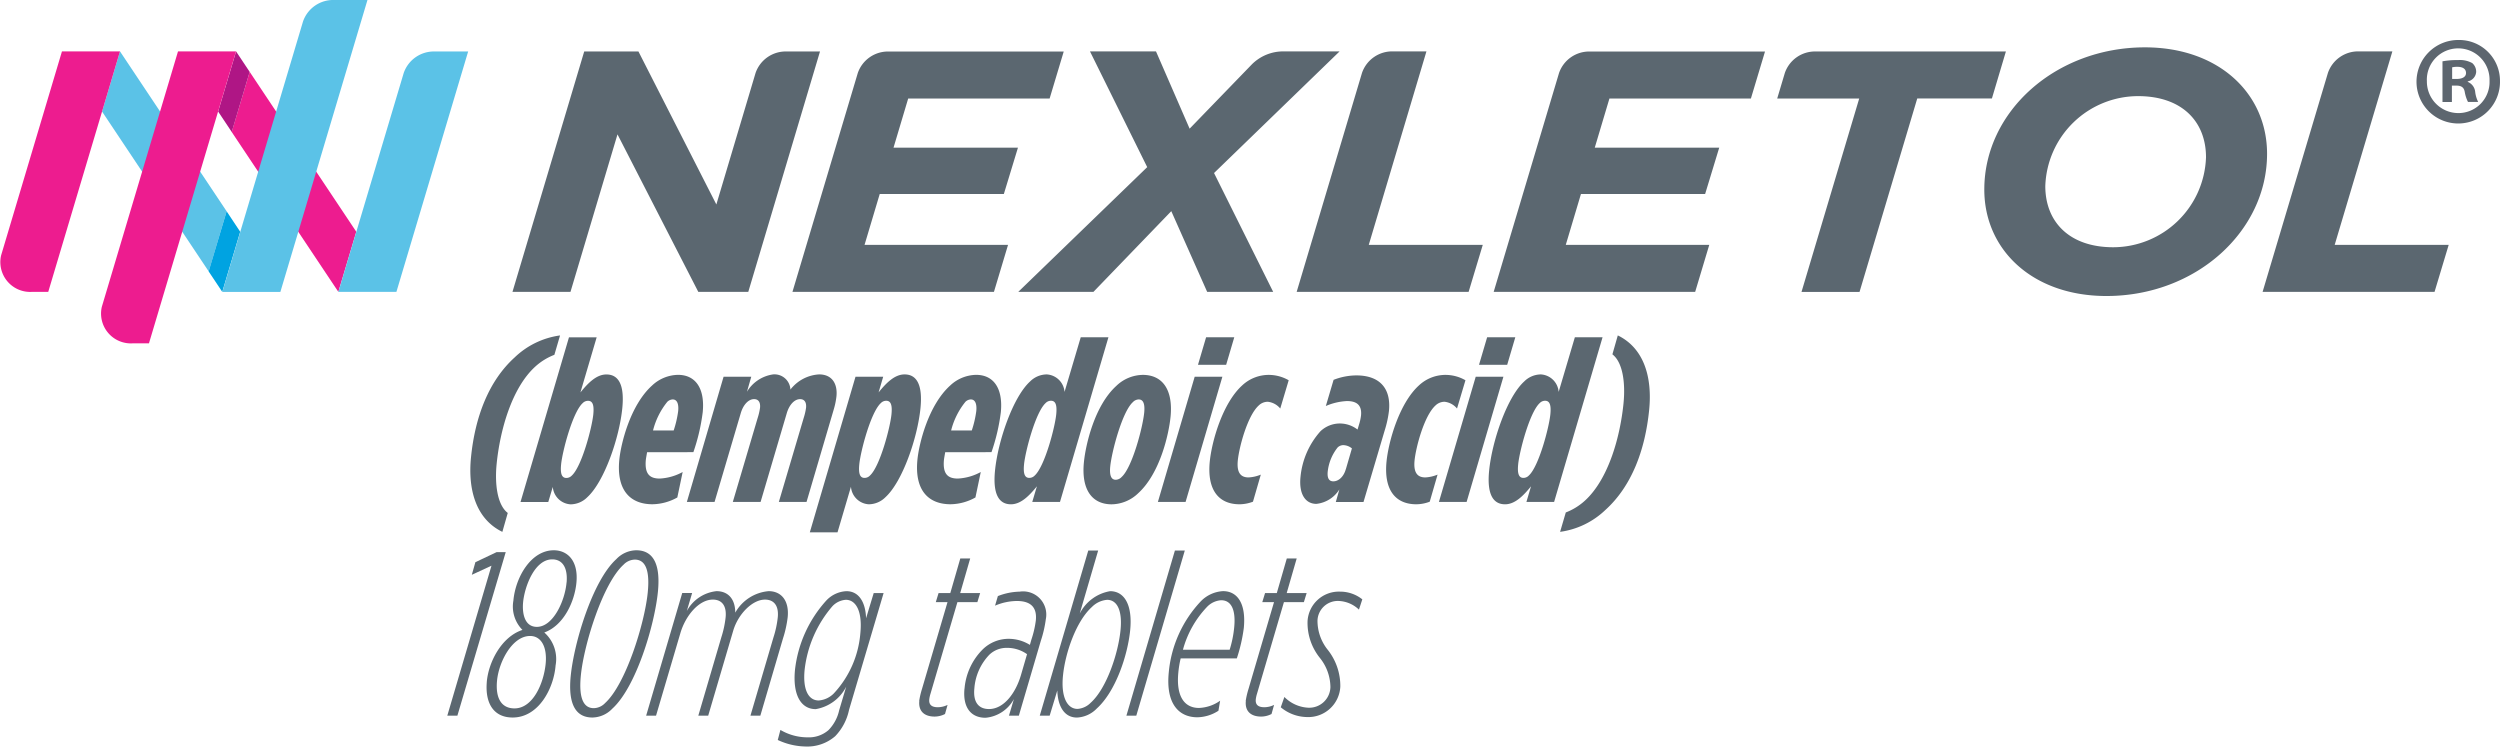 <?xml version="1.0" encoding="UTF-8"?>
<svg xmlns="http://www.w3.org/2000/svg" xmlns:xlink="http://www.w3.org/1999/xlink" width="202.096" height="60.346" viewBox="0 0 202.096 60.346">
  <defs>
    <clipPath id="clip-path">
      <rect id="Rectangle_4778" data-name="Rectangle 4778" width="202.095" height="60.346" fill="none"></rect>
    </clipPath>
  </defs>
  <g id="Group_11755" data-name="Group 11755" transform="translate(-10501.254 5382.689)">
    <g id="nexletol_180mg_rgb_fullcolor_748px" transform="translate(10501.254 -5382.689)">
      <path id="Path_4450" data-name="Path 4450" d="M30.564,20.263l8.621,12.924,1.45-4.859L32.014,15.4Z" transform="translate(-22.314 -11.246)" fill="#5bc2e7"></path>
      <path id="Path_4451" data-name="Path 4451" d="M69.4,26.383l8.621,12.924,1.45-4.859L70.854,21.524Z" transform="translate(-50.67 -15.715)" fill="#ed1c8f"></path>
      <path id="Path_4452" data-name="Path 4452" d="M63.954,63.284,62.5,68.143l1.1,1.652,1.45-4.859Z" transform="translate(-45.633 -46.202)" fill="#00a3e1"></path>
      <path id="Path_4453" data-name="Path 4453" d="M66.423,21.915l1.45-4.859-1.1-1.652-1.45,4.859Z" transform="translate(-47.689 -11.246)" fill="#af1685"></path>
      <g id="Group_11745" data-name="Group 11745">
        <g id="Group_11744" data-name="Group 11744" clip-path="url(#clip-path)">
          <path id="Path_4454" data-name="Path 4454" d="M86.459,4.158l-5.8,19.435H75.969l1.45-4.859L81.249,5.9a2.58,2.58,0,0,1,2.52-1.738ZM75.628,0a2.58,2.58,0,0,0-2.52,1.738l-5.071,17-1.45,4.859h4.691L78.318,0Z" transform="translate(-48.613)" fill="#5bc2e7"></path>
          <path id="Path_4455" data-name="Path 4455" d="M19.081,15.4l-1.45,4.859L12.042,39H10.754a2.412,2.412,0,0,1-2.523-2.95L14.39,15.4ZM9.7,15.4H5.009L.09,31.889a2.412,2.412,0,0,0,2.523,2.95H3.9L8.25,20.263Z" transform="translate(0 -11.246)" fill="#ed1c8f"></path>
          <path id="Path_4456" data-name="Path 4456" d="M210.192,24.332,220.341,14.5h-4.524a3.585,3.585,0,0,0-2.573,1.054l-5.026,5.193L205.5,14.5h-5.337l4.627,9.356L194.367,33.938h6.077l6.292-6.524,2.9,6.524h5.336Zm-34.08,9.606H192.4l1.14-3.8h-11.6l1.226-4.109H193.2l1.141-3.748H184.282l1.185-3.97H196.9l1.141-3.8H183.913a2.58,2.58,0,0,0-2.52,1.738v0Zm56.686,0h16.288l1.14-3.8h-11.6l1.226-4.109h10.038l1.141-3.748H240.969l1.185-3.97h11.436l1.141-3.8H240.6a2.58,2.58,0,0,0-2.52,1.738v0h0Zm-15.926,0h13.9l1.144-3.8H222.7L227.362,14.5h-2.689a2.579,2.579,0,0,0-2.52,1.738v0Zm78.084,0h13.9l1.144-3.8h-9.216L305.446,14.5h-2.689a2.58,2.58,0,0,0-2.52,1.738v0ZM267.038,18.307h6.035l1.131-3.8H258.852a2.58,2.58,0,0,0-2.518,1.738l-.617,2.066h6.629l-4.664,15.631h4.691Zm-88.7-3.8h-2.689a2.579,2.579,0,0,0-2.52,1.738L169.96,26.874l-6.3-12.371h-4.381l-5.8,19.435h4.689l3.8-12.731L168.5,33.938h4.041Zm116.979,8.273c0,6.26-5.744,11.494-12.987,11.494-5.954,0-9.871-3.72-9.871-8.607,0-6.339,5.8-11.494,12.987-11.494,5.953,0,9.871,3.72,9.871,8.607m-4.936.278c0-2.887-1.943-4.942-5.491-4.942a7.518,7.518,0,0,0-7.5,7.274c0,2.887,1.944,4.942,5.491,4.942a7.524,7.524,0,0,0,7.5-7.274" transform="translate(-112.051 -10.345)" fill="#5b6770"></path>
          <path id="Path_4457" data-name="Path 4457" d="M730.457,15.26a3.375,3.375,0,1,1-3.364-3.284,3.3,3.3,0,0,1,3.364,3.284m-5.908,0a2.546,2.546,0,0,0,2.563,2.624,2.514,2.514,0,0,0,2.5-2.6,2.535,2.535,0,1,0-5.067-.019m2.024,1.722h-.761V13.7a6.613,6.613,0,0,1,1.262-.1,2.048,2.048,0,0,1,1.141.241.913.913,0,0,1,.32.721.842.842,0,0,1-.68.761v.04a.968.968,0,0,1,.6.8,2.487,2.487,0,0,0,.242.821h-.822a2.852,2.852,0,0,1-.261-.8c-.059-.36-.259-.521-.68-.521h-.361Zm.02-1.862h.36c.421,0,.762-.14.762-.481,0-.3-.22-.5-.7-.5a1.785,1.785,0,0,0-.421.041Z" transform="translate(-528.362 -8.743)" fill="#5d666f"></path>
          <path id="Path_4458" data-name="Path 4458" d="M140.907,110.328c.329-3.324,1.45-6.213,3.534-8.1a6.585,6.585,0,0,1,3.667-1.775l-.459,1.567a4.9,4.9,0,0,0-1.535.944c-1.918,1.737-2.865,5.174-3.134,7.893-.15,1.51.018,3.267.9,3.946l-.436,1.529c-2.172-1.057-2.787-3.474-2.537-6" transform="translate(-102.834 -73.337)" fill="#5b6770"></path>
          <path id="Path_4459" data-name="Path 4459" d="M158.511,113.1l-.368,1.227H155.9l3.917-13.312h2.239l-1.314,4.456c.627-.774,1.3-1.454,2.1-1.454.968,0,1.476.812,1.287,2.719-.239,2.417-1.463,5.967-2.839,7.213a1.923,1.923,0,0,1-1.346.567,1.532,1.532,0,0,1-1.435-1.416m1.532-.906c.813-.737,1.637-3.89,1.742-4.947.069-.7-.025-1.1-.423-1.1a.6.6,0,0,0-.436.189c-.813.736-1.637,3.89-1.742,4.947-.069.7.025,1.1.423,1.1a.6.6,0,0,0,.436-.189" transform="translate(-113.822 -73.746)" fill="#5b6770"></path>
          <path id="Path_4460" data-name="Path 4460" d="M187.64,118.524c-.045.264-.084.472-.1.6-.116,1.171.323,1.53,1.12,1.53a4.311,4.311,0,0,0,1.855-.529l-.432,2.058a4.229,4.229,0,0,1-2.009.548c-1.746,0-2.929-1.076-2.679-3.607.125-1.265.87-4.381,2.642-5.986a3.135,3.135,0,0,1,2.1-.868c1.423,0,2.188,1.1,2,3.021a15.786,15.786,0,0,1-.756,3.229Zm.478-1.756h1.67a8.344,8.344,0,0,0,.364-1.567c.06-.6-.1-.944-.438-.944a.664.664,0,0,0-.436.189,6,6,0,0,0-1.159,2.322" transform="translate(-135.33 -81.968)" fill="#5b6770"></path>
          <path id="Path_4461" data-name="Path 4461" d="M208.652,112.323h2.239l-.347,1.209a2.952,2.952,0,0,1,2.112-1.4,1.291,1.291,0,0,1,1.4,1.228,3.148,3.148,0,0,1,2.322-1.228c1.044,0,1.5.756,1.4,1.775a6.009,6.009,0,0,1-.219,1.058l-2.2,7.477h-2.239l2-6.76a5,5,0,0,0,.2-.85c.043-.434-.121-.7-.481-.7-.455,0-.88.453-1.082,1.152l-2.112,7.157H209.4l2-6.76a4.977,4.977,0,0,0,.2-.85c.043-.434-.121-.7-.481-.7-.455,0-.88.453-1.082,1.152l-2.113,7.157h-2.239Z" transform="translate(-150.16 -81.866)" fill="#5b6770"></path>
          <path id="Path_4462" data-name="Path 4462" d="M245.854,121.216l-1.085,3.682H242.53l3.692-12.576h2.239l-.372,1.265c.627-.774,1.3-1.454,2.1-1.454.968,0,1.476.812,1.287,2.719-.239,2.417-1.463,5.967-2.839,7.213a1.923,1.923,0,0,1-1.346.567,1.532,1.532,0,0,1-1.435-1.416m1.532-.906c.813-.737,1.637-3.89,1.742-4.947.069-.7-.025-1.1-.423-1.1a.6.6,0,0,0-.436.189c-.813.736-1.637,3.89-1.742,4.947-.069.7.024,1.1.423,1.1a.6.6,0,0,0,.436-.189" transform="translate(-177.065 -81.866)" fill="#5b6770"></path>
          <path id="Path_4463" data-name="Path 4463" d="M276.921,118.524c-.045.264-.085.472-.1.6-.116,1.171.323,1.53,1.12,1.53a4.31,4.31,0,0,0,1.855-.529l-.432,2.058a4.229,4.229,0,0,1-2.009.548c-1.746,0-2.93-1.076-2.679-3.607.125-1.265.87-4.381,2.642-5.986a3.135,3.135,0,0,1,2.1-.868c1.423,0,2.188,1.1,2,3.021a15.789,15.789,0,0,1-.756,3.229Zm.478-1.756h1.67a8.345,8.345,0,0,0,.364-1.567c.06-.6-.1-.944-.438-.944a.663.663,0,0,0-.436.189,6,6,0,0,0-1.16,2.322" transform="translate(-200.512 -81.968)" fill="#5b6770"></path>
          <path id="Path_4464" data-name="Path 4464" d="M301.276,113.058c-.627.774-1.3,1.454-2.1,1.454-.968,0-1.476-.812-1.287-2.719.239-2.417,1.463-5.967,2.839-7.213a1.921,1.921,0,0,1,1.346-.567,1.532,1.532,0,0,1,1.435,1.416l1.31-4.418h2.239l-3.917,13.312H300.9Zm-.18-.869c.813-.737,1.637-3.89,1.742-4.947.069-.7-.025-1.1-.423-1.1a.6.6,0,0,0-.436.189c-.812.736-1.637,3.89-1.742,4.947-.069.7.025,1.1.423,1.1a.6.6,0,0,0,.436-.189" transform="translate(-217.454 -73.746)" fill="#5b6770"></path>
          <path id="Path_4465" data-name="Path 4465" d="M331.522,115.673c-.139,1.4-.851,4.57-2.622,6.175a3.149,3.149,0,0,1-2.137.888c-1.575,0-2.465-1.171-2.244-3.4.138-1.4.851-4.57,2.623-6.175a3.147,3.147,0,0,1,2.137-.888c1.575,0,2.465,1.171,2.244,3.4m-3.953,4.853c.855-.774,1.7-3.985,1.823-5.193.073-.737-.083-1.076-.444-1.076a.687.687,0,0,0-.478.226c-.854.774-1.7,3.984-1.823,5.193-.073.737.083,1.076.444,1.076a.687.687,0,0,0,.478-.226" transform="translate(-236.898 -81.968)" fill="#5b6770"></path>
          <path id="Path_4466" data-name="Path 4466" d="M349.745,104.2h2.239l-2.975,10.121H346.77Zm.923-3.191h2.277l-.657,2.228h-2.277Z" transform="translate(-253.168 -73.746)" fill="#5b6770"></path>
          <path id="Path_4467" data-name="Path 4467" d="M362.219,119.28c.163-1.643,1.036-4.721,2.62-6.156a3.143,3.143,0,0,1,2.152-.85,3.231,3.231,0,0,1,1.608.434l-.682,2.285a1.517,1.517,0,0,0-1.008-.547,1.052,1.052,0,0,0-.732.3c-.917.831-1.587,3.38-1.693,4.456-.1,1.038.283,1.36.871,1.36a2.977,2.977,0,0,0,.99-.227l-.634,2.19a3.119,3.119,0,0,1-1.083.208c-1.67,0-2.639-1.133-2.409-3.456" transform="translate(-264.423 -81.968)" fill="#5b6770"></path>
          <path id="Path_4468" data-name="Path 4468" d="M389.423,120.628a6.451,6.451,0,0,1,1.618-3.7,2.279,2.279,0,0,1,1.58-.623,2.345,2.345,0,0,1,1.413.491l.113-.378a4.117,4.117,0,0,0,.169-.755c.084-.85-.358-1.171-1.136-1.171a4.892,4.892,0,0,0-1.709.4l.627-2.115a5.145,5.145,0,0,1,1.838-.359c1.86,0,2.821,1.02,2.638,2.87a8.626,8.626,0,0,1-.347,1.586l-1.711,5.778h-2.239l.29-1.02a2.5,2.5,0,0,1-1.861,1.171c-.873,0-1.423-.774-1.284-2.171M393.09,120l.489-1.681a1.149,1.149,0,0,0-.7-.264.671.671,0,0,0-.455.189,3.8,3.8,0,0,0-.8,1.945c-.06.6.149.793.453.793.4,0,.831-.34,1.008-.982" transform="translate(-284.293 -82.071)" fill="#5b6770"></path>
          <path id="Path_4469" data-name="Path 4469" d="M415.156,119.28c.163-1.643,1.036-4.721,2.62-6.156a3.143,3.143,0,0,1,2.152-.85,3.232,3.232,0,0,1,1.608.434l-.682,2.285a1.519,1.519,0,0,0-1.008-.547,1.052,1.052,0,0,0-.732.3c-.917.831-1.587,3.38-1.693,4.456-.1,1.038.283,1.36.871,1.36a2.977,2.977,0,0,0,.99-.227l-.634,2.19a3.119,3.119,0,0,1-1.083.208c-1.67,0-2.639-1.133-2.409-3.456" transform="translate(-303.071 -81.968)" fill="#5b6770"></path>
          <path id="Path_4470" data-name="Path 4470" d="M433.9,104.2h2.239l-2.975,10.121h-2.239Zm.923-3.191H437.1l-.657,2.228h-2.277Z" transform="translate(-314.605 -73.746)" fill="#5b6770"></path>
          <path id="Path_4471" data-name="Path 4471" d="M449.259,113.058c-.627.774-1.3,1.454-2.1,1.454-.968,0-1.476-.812-1.287-2.719.239-2.417,1.463-5.967,2.839-7.213a1.921,1.921,0,0,1,1.346-.567,1.532,1.532,0,0,1,1.435,1.416l1.31-4.418h2.239l-3.917,13.312h-2.239Zm-.18-.869c.813-.737,1.637-3.89,1.742-4.947.069-.7-.025-1.1-.423-1.1a.6.6,0,0,0-.436.189c-.812.736-1.637,3.89-1.742,4.947-.069.7.024,1.1.423,1.1a.6.6,0,0,0,.436-.189" transform="translate(-325.493 -73.746)" fill="#5b6770"></path>
          <path id="Path_4472" data-name="Path 4472" d="M474.425,106.456c-.329,3.324-1.45,6.213-3.534,8.1a6.583,6.583,0,0,1-3.667,1.775l.459-1.567a4.9,4.9,0,0,0,1.535-.944c1.918-1.737,2.865-5.174,3.134-7.893.15-1.511-.018-3.267-.9-3.947l.436-1.529c2.172,1.057,2.787,3.474,2.537,6" transform="translate(-341.108 -73.337)" fill="#5b6770"></path>
          <path id="Path_4473" data-name="Path 4473" d="M137.535,166.456l-1.591.736.29-1.02,1.712-.812h.74l-3.907,13.218h-.816Z" transform="translate(-97.804 -120.726)" fill="#5b6770"></path>
          <path id="Path_4474" data-name="Path 4474" d="M145.729,175.489c.119-1.586,1.162-3.682,2.887-4.249a2.69,2.69,0,0,1-.734-2.36c.17-1.907,1.428-4.079,3.269-4.079,1.062,0,1.99.793,1.831,2.587-.129,1.492-.989,3.474-2.6,4.06a2.86,2.86,0,0,1,.913,2.662c-.145,1.851-1.365,4.211-3.472,4.211-1.48,0-2.227-1.076-2.092-2.833m4.761-1.511c.133-1.34-.347-2.247-1.258-2.247-1.442,0-2.52,2.077-2.67,3.588s.4,2.266,1.408,2.266c1.5,0,2.365-2.039,2.52-3.606m1.694-6.571c.106-1.265-.384-1.87-1.163-1.87-1.423,0-2.228,2.191-2.353,3.456-.088.888.106,2,1.111,2,1.328,0,2.279-2.133,2.4-3.588" transform="translate(-106.382 -120.318)" fill="#5b6770"></path>
          <path id="Path_4475" data-name="Path 4475" d="M177.847,168.143c-.269,2.719-1.77,7.723-3.687,9.46a2.271,2.271,0,0,1-1.608.717c-1.2,0-2-.85-1.757-3.342.269-2.719,1.77-7.723,3.688-9.461a2.271,2.271,0,0,1,1.608-.717c1.2,0,2,.849,1.756,3.342m-4.269,9.007c1.668-1.511,3.2-6.439,3.447-8.95.206-2.077-.346-2.644-1.048-2.644a1.3,1.3,0,0,0-.914.415c-1.668,1.511-3.2,6.439-3.447,8.95-.205,2.077.346,2.644,1.048,2.644a1.3,1.3,0,0,0,.914-.415" transform="translate(-124.661 -120.317)" fill="#5b6770"></path>
          <path id="Path_4476" data-name="Path 4476" d="M196.425,177.194h.8l-.429,1.454a3.1,3.1,0,0,1,2.4-1.605c.93,0,1.513.623,1.517,1.737a3.431,3.431,0,0,1,2.7-1.737c1.025,0,1.669.774,1.538,2.1a9.029,9.029,0,0,1-.379,1.718l-1.833,6.25h-.8l1.86-6.326a8.084,8.084,0,0,0,.35-1.624c.092-.925-.294-1.435-1.034-1.435-1.025,0-2.165,1.171-2.562,2.492l-2.029,6.892h-.8l1.859-6.326a8.066,8.066,0,0,0,.35-1.624c.092-.925-.294-1.435-1.034-1.435-1.119,0-2.2,1.284-2.62,2.7l-1.971,6.684h-.8Z" transform="translate(-141.275 -129.255)" fill="#5b6770"></path>
          <path id="Path_4477" data-name="Path 4477" d="M232.931,189.072l.213-.812a4.308,4.308,0,0,0,2.2.6,2.412,2.412,0,0,0,1.69-.586,3.312,3.312,0,0,0,.861-1.605l.568-1.907A3.39,3.39,0,0,1,236,186.58c-1.2,0-1.878-1.152-1.676-3.191a10,10,0,0,1,2.548-5.608,2.38,2.38,0,0,1,1.61-.736c1.062,0,1.553.982,1.586,2.19l.619-2.04h.8l-2.794,9.441a4.333,4.333,0,0,1-1.122,2.134,3.442,3.442,0,0,1-2.4.831,5.5,5.5,0,0,1-2.244-.529m4.548-3.777a8.09,8.09,0,0,0,2.133-4.872c.17-1.718-.341-2.681-1.176-2.681a1.647,1.647,0,0,0-1.075.509,9.493,9.493,0,0,0-2.256,5.155c-.155,1.567.287,2.474,1.141,2.474a1.919,1.919,0,0,0,1.234-.585" transform="translate(-170.057 -129.255)" fill="#5b6770"></path>
          <path id="Path_4478" data-name="Path 4478" d="M275.258,178.768a6.512,6.512,0,0,1,.23-.982l2.059-7.005H276.6l.225-.736h.948l.808-2.795h.8l-.808,2.795h1.613l-.225.736h-1.613l-2.175,7.4a2.553,2.553,0,0,0-.1.453c-.041.415.164.642.7.642a1.847,1.847,0,0,0,.778-.189l-.206.736a1.855,1.855,0,0,1-.836.208c-.816,0-1.325-.416-1.241-1.265" transform="translate(-200.952 -122.104)" fill="#5b6770"></path>
          <path id="Path_4479" data-name="Path 4479" d="M288.81,185.02a5.063,5.063,0,0,1,1.513-3.21,3,3,0,0,1,2.016-.812,3.262,3.262,0,0,1,1.754.491l.117-.415a8.088,8.088,0,0,0,.364-1.567c.09-.906-.262-1.567-1.534-1.567a4.6,4.6,0,0,0-1.764.378l.228-.774a5.076,5.076,0,0,1,1.762-.359,1.872,1.872,0,0,1,2.114,2.228,9.326,9.326,0,0,1-.4,1.737L293.2,187.21h-.8l.4-1.341a2.9,2.9,0,0,1-2.294,1.511c-1.177,0-1.853-.831-1.7-2.36m4.567-1.1.489-1.681a2.791,2.791,0,0,0-1.657-.51,2.007,2.007,0,0,0-1.382.547,4.392,4.392,0,0,0-1.22,2.738c-.112,1.133.367,1.661,1.183,1.661,1.2,0,2.158-1.284,2.588-2.757" transform="translate(-210.838 -129.357)" fill="#5b6770"></path>
          <path id="Path_4480" data-name="Path 4480" d="M312.82,176.182l-.619,2.039h-.8l3.921-13.35h.8l-1.491,5.1a3.388,3.388,0,0,1,2.456-1.813c1.157,0,1.825,1.114,1.623,3.153s-1.173,4.947-2.694,6.326a2.381,2.381,0,0,1-1.61.737c-1.062,0-1.553-.982-1.586-2.19m2.711.982c1.271-1.152,2.214-3.965,2.4-5.873.155-1.567-.271-2.436-1.087-2.436a1.954,1.954,0,0,0-1.234.585c-1.271,1.151-2.15,3.7-2.333,5.552-.17,1.718.342,2.681,1.177,2.681a1.649,1.649,0,0,0,1.075-.51" transform="translate(-227.348 -120.368)" fill="#5b6770"></path>
          <path id="Path_4481" data-name="Path 4481" d="M341.266,164.871h.8l-3.921,13.35h-.8Z" transform="translate(-246.288 -120.368)" fill="#5b6770"></path>
          <path id="Path_4482" data-name="Path 4482" d="M350.881,182.481a8.214,8.214,0,0,0-.188,1.133c-.192,1.945.494,2.87,1.67,2.87a3.151,3.151,0,0,0,1.709-.586l-.137.812a3.231,3.231,0,0,1-1.7.529c-1.518,0-2.565-1.114-2.316-3.626a9.646,9.646,0,0,1,2.6-5.759,2.707,2.707,0,0,1,1.788-.812c1.176,0,1.872,1.02,1.678,2.983a13.156,13.156,0,0,1-.565,2.455Zm.183-.7h3.776a8.757,8.757,0,0,0,.369-1.813c.131-1.322-.181-2.19-1.054-2.19a1.731,1.731,0,0,0-1.134.529,8.062,8.062,0,0,0-1.957,3.474" transform="translate(-255.438 -129.255)" fill="#5b6770"></path>
          <path id="Path_4483" data-name="Path 4483" d="M373.047,178.768a6.519,6.519,0,0,1,.23-.982l2.059-7.005h-.949l.225-.736h.949l.808-2.795h.8l-.808,2.795h1.613l-.225.736h-1.612l-2.175,7.4a2.552,2.552,0,0,0-.1.453c-.041.415.164.642.7.642a1.848,1.848,0,0,0,.778-.189l-.206.736a1.855,1.855,0,0,1-.836.208c-.816,0-1.326-.416-1.241-1.265" transform="translate(-272.346 -122.104)" fill="#5b6770"></path>
          <path id="Path_4484" data-name="Path 4484" d="M383.572,186.53l.291-.831a2.923,2.923,0,0,0,1.945.869,1.714,1.714,0,0,0,1.777-1.662,3.828,3.828,0,0,0-.848-2.36,4.515,4.515,0,0,1-1-2.983,2.533,2.533,0,0,1,2.626-2.379,2.876,2.876,0,0,1,1.8.623l-.272.831a2.51,2.51,0,0,0-1.638-.7,1.642,1.642,0,0,0-1.713,1.586,3.751,3.751,0,0,0,.812,2.342,4.693,4.693,0,0,1,1.033,2.983,2.59,2.59,0,0,1-2.693,2.474,3.378,3.378,0,0,1-2.123-.793" transform="translate(-280.036 -129.357)" fill="#5b6770"></path>
        </g>
      </g>
    </g>
  </g>
</svg>

